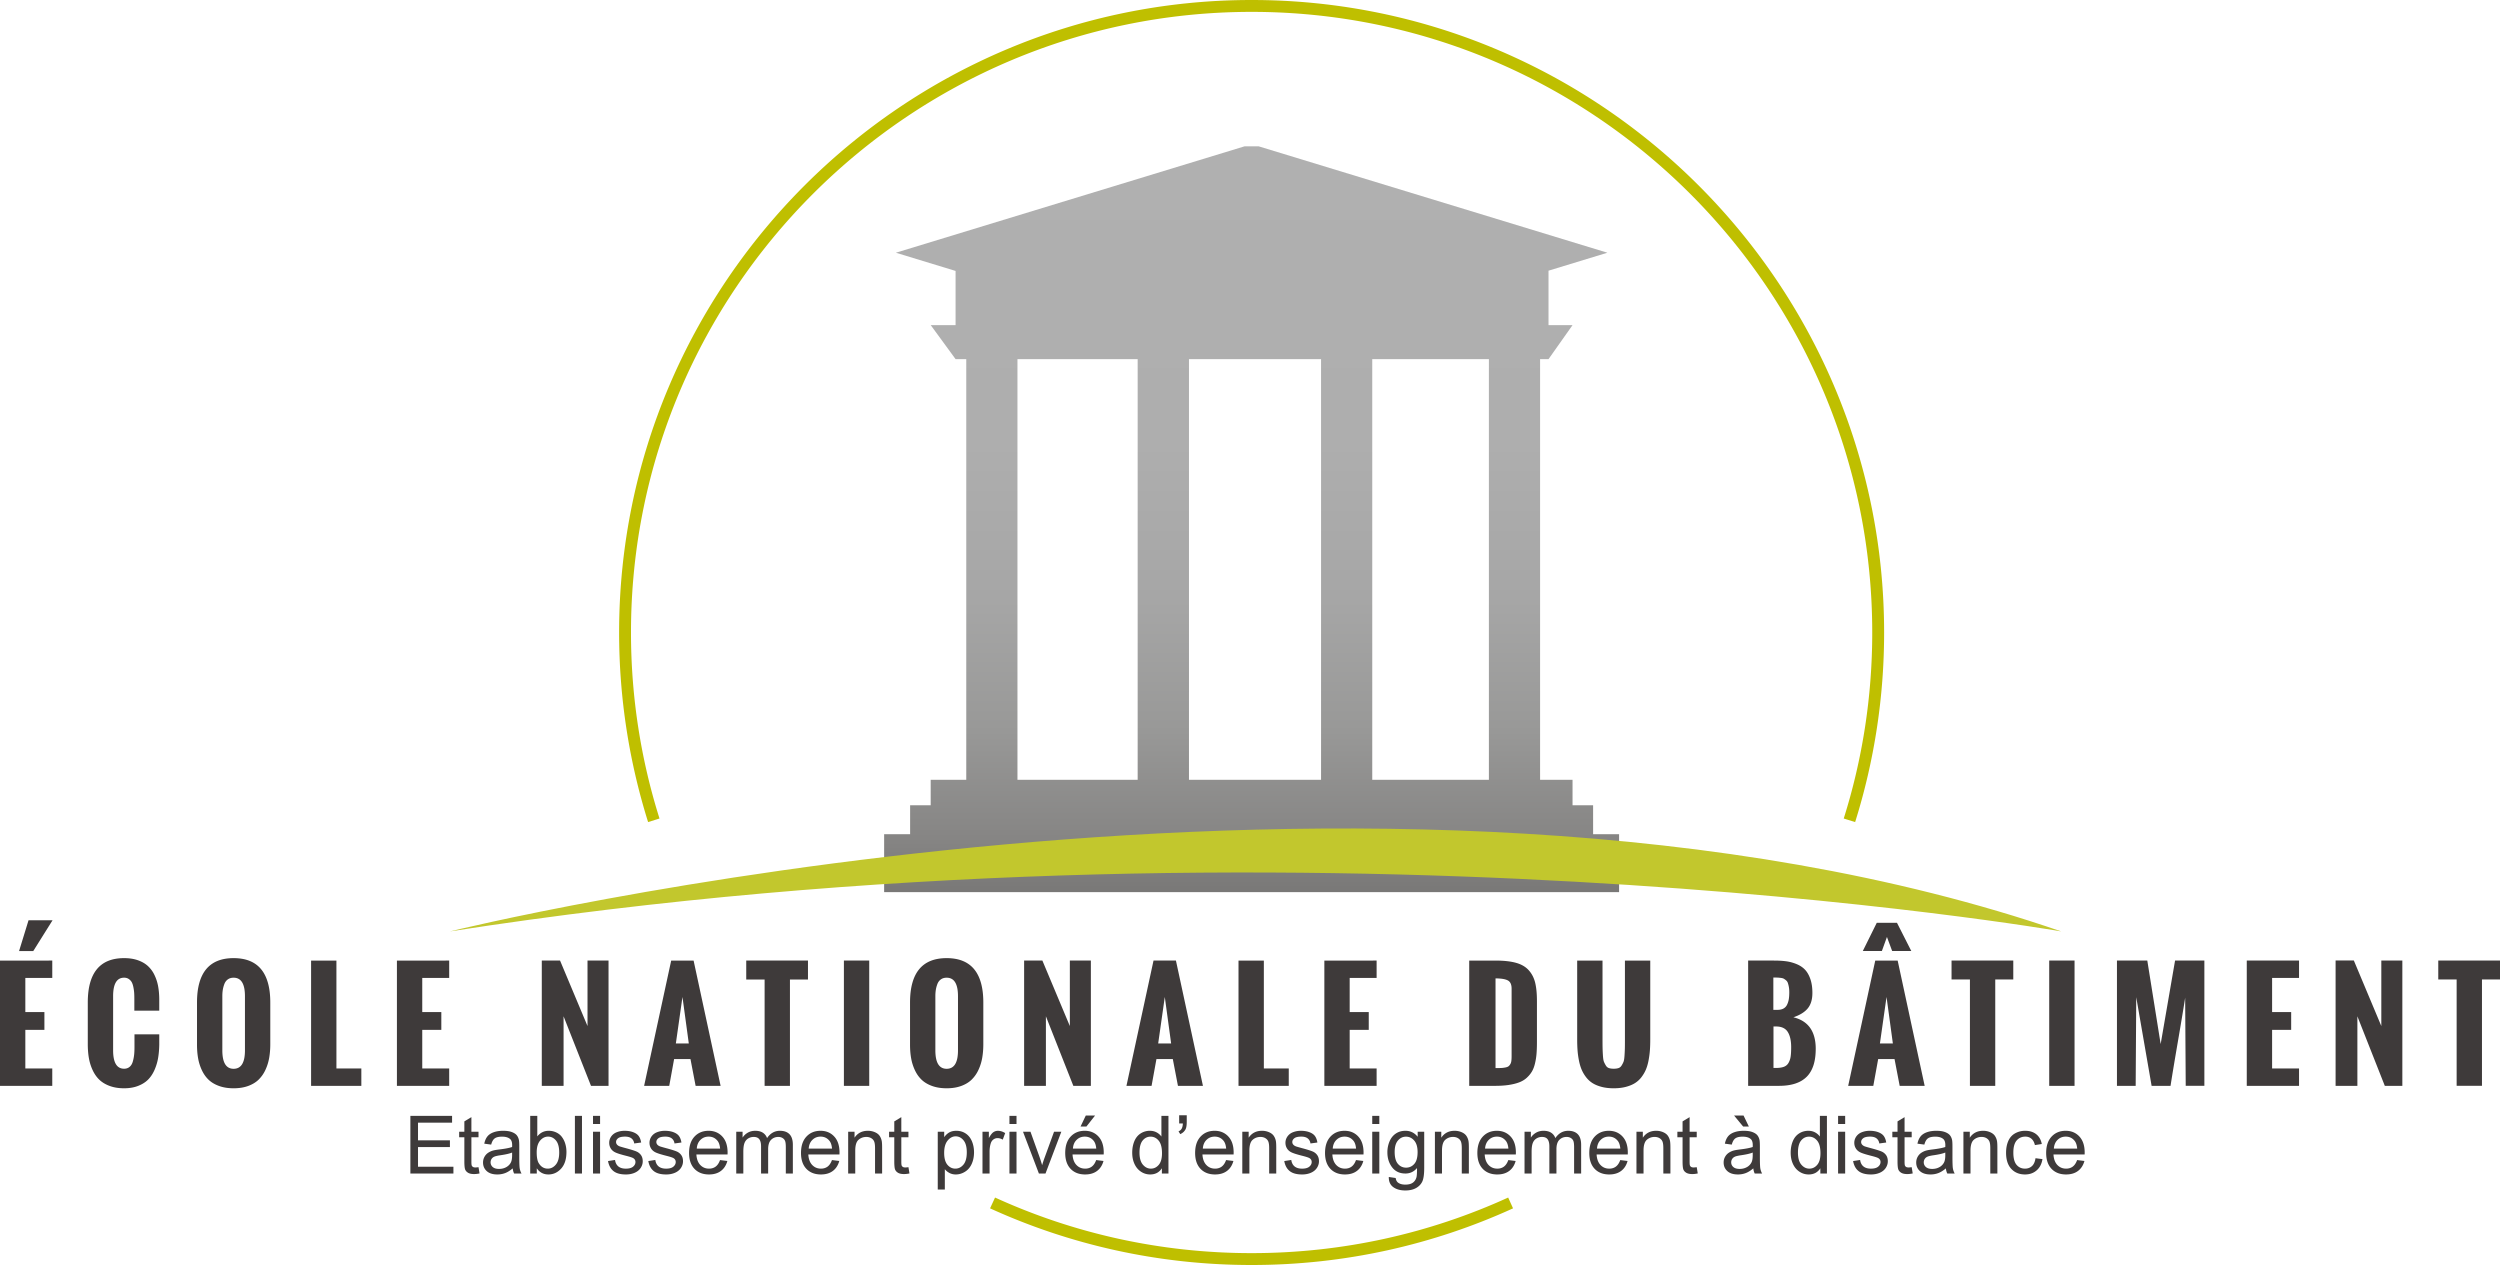<svg xmlns="http://www.w3.org/2000/svg" viewBox="0 0 591.497 299.298"><linearGradient id="a" gradientUnits="userSpaceOnUse" x1="296.131" y1="211.074" x2="296.131" y2="34.626"><stop offset="0" stop-color="#797877"/><stop offset=".079" stop-color="#878685"/><stop offset=".224" stop-color="#999998"/><stop offset=".392" stop-color="#a6a6a6"/><stop offset=".604" stop-color="#aeaeae"/><stop offset="1" stop-color="#b0b0b0"/></linearGradient><path d="M376.927 197.374v-6.85h-4.866v-6.03h-7.678V84.97h1.995l5.677-8.038h-5.677V64.043l13.928-4.25-82.488-25.167h-3.373l-82.487 25.168 14.13 4.31v12.828h-5.874l5.874 8.038h2.529V184.493H220.2v6.031h-4.867v6.85h-6.147v13.7h173.888v-13.7h-6.148zm-52.254-53.332V84.97h27.598V184.493h-27.598v-40.451zM281.31 163.49V84.97h31.25V184.493h-31.25V163.49zm-40.58 20.993V84.97h28.44V184.493h-28.44v-.01z" fill="url(#a)"/><path d="M106.435 220.375s222.014-54.8 381.265 0c0 0-179.86-31.382-381.265 0z" fill="#c2c72d"/><path d="M296.13 0c-82.51 0-149.648 67.138-149.648 149.649 0 15.625 2.416 30.689 6.857 44.853l2.698-.844c-4.384-13.91-6.745-28.693-6.745-44.009 0-80.965 65.874-146.839 146.839-146.839S442.969 68.684 442.969 149.65c0 15.316-2.36 30.098-6.744 44.01l2.698.843a149.702 149.702 0 0 0 6.857-44.853C445.78 67.139 378.64 0 296.13 0zm0 296.488c-21.639 0-42.182-4.694-60.702-13.152l-1.18 2.557c18.857 8.6 39.822 13.405 61.883 13.405 22.06 0 42.997-4.806 61.855-13.405l-1.153-2.557c-18.52 8.458-39.063 13.152-60.702 13.152z" fill="#bfbf00"/><path d="M0 256.91h12.367v-4.117H5.994v-9.123h4.512v-4.216H5.994v-8.068h6.373v-4.116H0v29.64zm4.512-31.896h3.36l4.56-7.278h-5.68l-2.24 7.278zm32.008 5.614a6.897 6.897 0 0 0-1.573-2.107c-.637-.57-1.425-1.018-2.363-1.342-.939-.324-2.012-.486-3.22-.486-5.73 0-8.595 3.503-8.595 10.506v9.814c0 1.196.085 2.295.255 3.293.17.999.464 1.952.881 2.857.417.906.947 1.67 1.59 2.29.641.62 1.46 1.114 2.453 1.48.993.37 2.132.553 3.417.553 1.251 0 2.36-.19 3.326-.569.966-.378 1.753-.878 2.363-1.498.61-.62 1.111-1.38 1.507-2.28.395-.9.675-1.828.84-2.783s.257-1.998.28-3.13v-2.502h-5.863v3.047c0 .669-.027 1.264-.082 1.786a9.568 9.568 0 0 1-.313 1.598c-.154.543-.406.962-.757 1.26-.352.295-.786.444-1.301.444-1.735 0-2.602-1.454-2.602-4.364V235.7c0-2.92.867-4.38 2.602-4.38.439 0 .815.11 1.128.33.312.22.549.485.708.799.158.312.285.718.378 1.217.093.5.151.945.173 1.334.022.39.033.854.033 1.392v2.733h5.895v-2.551c0-1.175-.09-2.251-.271-3.228a10.395 10.395 0 0 0-.89-2.718zm18.751-3.935c-5.774 0-8.661 3.503-8.661 10.506v9.962c0 1.186.09 2.279.271 3.277a11.1 11.1 0 0 0 .906 2.824c.422.884.958 1.63 1.606 2.24.647.609 1.47 1.092 2.47 1.449.998.356 2.135.535 3.408.535 1.285 0 2.426-.181 3.425-.543s1.825-.86 2.478-1.49a7.715 7.715 0 0 0 1.614-2.298c.423-.9.722-1.852.898-2.857s.263-2.1.263-3.285v-9.814c0-7.003-2.892-10.506-8.678-10.506zm2.684 21.818c0 2.91-.894 4.364-2.684 4.364-1.778 0-2.667-1.455-2.667-4.364v-12.81c0-.539.035-1.035.106-1.49.072-.456.195-.918.371-1.384.176-.466.45-.835.823-1.103.373-.27.83-.403 1.367-.403 1.79 0 2.684 1.46 2.684 4.38v12.81zm21.642-21.241h-5.994v29.64h11.889v-4.117h-5.895V227.27zm26.68 25.523h-6.373v-9.123h4.512v-4.216h-4.512v-8.068h6.373v-4.116H93.91v29.64h12.367v-4.117zm37.701-25.54h-4.973v15.512l-6.505-15.512h-4.314v29.656h5.154v-16.45l6.488 16.45h4.15v-29.656zm15.516 23.317h3.87l1.218 6.34h5.912l-6.39-29.64h-5.302l-6.405 29.64h5.944l1.153-6.34zm1.976-14.689l1.498 11h-3.062l1.564-11zm19.435 21.028h5.994v-25.16h4.265v-4.48h-14.606v4.48h4.347v25.16zm24.754-29.64h-5.994v29.64h5.994v-29.64zm26.993 9.93c0-7.003-2.893-10.506-8.678-10.506-5.774 0-8.661 3.503-8.661 10.506v9.962c0 1.186.09 2.279.271 3.277a11.1 11.1 0 0 0 .906 2.824c.422.884.957 1.63 1.605 2.24.648.609 1.471 1.092 2.47 1.449.999.356 2.135.535 3.409.535 1.284 0 2.426-.181 3.425-.543s1.825-.86 2.478-1.49a7.715 7.715 0 0 0 1.614-2.298c.423-.9.721-1.852.897-2.857s.264-2.1.264-3.285v-9.814zm-5.994 11.312c0 2.91-.895 4.364-2.684 4.364-1.779 0-2.668-1.455-2.668-4.364v-12.81c0-.539.036-1.035.107-1.49.071-.456.195-.918.37-1.384.176-.466.45-.835.824-1.103.373-.27.829-.403 1.367-.403 1.79 0 2.684 1.46 2.684 4.38v12.81zm20.802-8.052l6.488 16.45h4.15v-29.656h-4.973v15.512l-6.505-15.512h-4.314v29.656h5.154v-16.45zm30.764-13.19h-5.303l-6.405 29.64h5.944l1.153-6.34h3.87l1.218 6.34h5.912l-6.39-29.64zm-4.2 19.612l1.565-11 1.498 11h-3.062zm30.896 5.912h-5.895V227.27h-5.994v29.64h11.889v-4.117zm20.785 0h-6.372v-9.123h4.512v-4.216h-4.512v-8.068h6.372v-4.116H313.34v29.64h12.366v-4.117zm36.722.766c.313-.522.56-1.158.741-1.91.182-.752.305-1.52.371-2.306.065-.785.099-1.704.099-2.758v-9.716c0-1.767-.14-3.221-.42-4.363-.28-1.141-.785-2.122-1.515-2.94-.73-.817-1.735-1.405-3.014-1.761-1.279-.357-2.906-.535-4.882-.535h-6.192v29.64h6.126c1.219 0 2.297-.072 3.236-.214s1.756-.346 2.454-.61c.696-.263 1.292-.62 1.786-1.07s.897-.936 1.21-1.457zm-4.783-3.68c0 .45-.02.825-.058 1.127s-.123.563-.255.782-.274.387-.429.502c-.153.116-.394.206-.724.272-.33.066-.658.107-.988.124-.33.016-.78.024-1.35.024v-21.225c1.372.011 2.348.175 2.93.494s.874.966.874 1.943v15.956zm30.731 4.964c.438-.576.79-1.18 1.054-1.811.263-.631.471-1.359.626-2.182.153-.823.257-1.62.312-2.388s.082-1.625.082-2.57V227.27h-5.993v18.54c0 1.044-.006 1.799-.017 2.265a43.91 43.91 0 0 1-.083 1.712c-.044.676-.12 1.15-.23 1.425-.11.275-.26.569-.452.881-.193.313-.443.519-.75.617-.307.099-.68.149-1.12.149-.439 0-.812-.05-1.12-.149s-.556-.306-.748-.626a6.183 6.183 0 0 1-.454-.888c-.109-.275-.186-.755-.23-1.44-.044-.687-.071-1.27-.082-1.747s-.017-1.243-.017-2.297V227.27h-5.994v18.623c0 .944.028 1.8.083 2.57.055.768.161 1.564.32 2.387s.372 1.55.635 2.182a8.13 8.13 0 0 0 1.054 1.811c.438.576.955 1.05 1.548 1.424.593.374 1.311.67 2.157.89.845.22 1.795.329 2.849.329s2.003-.11 2.848-.33c.845-.22 1.567-.515 2.165-.89a5.813 5.813 0 0 0 1.557-1.423zm41.225-6.678c0-4.127-1.762-6.619-5.287-7.475 1.538-.516 2.671-1.219 3.4-2.108.731-.89 1.097-2.108 1.097-3.656 0-1.25-.157-2.335-.47-3.252-.313-.916-.73-1.654-1.251-2.215-.522-.56-1.186-1.007-1.993-1.342-.807-.334-1.63-.56-2.47-.674s-1.809-.173-2.906-.173h-6.11v29.64h7.312c2.93 0 5.11-.714 6.537-2.141 1.427-1.427 2.14-3.628 2.14-6.604zm-10.029-16.878c.417 0 .725.003.922.008.198.006.46.029.782.067.325.038.566.098.725.18.16.083.344.21.552.38.209.17.356.378.444.625s.168.558.24.93.107.807.107 1.302c0 .625-.04 1.169-.115 1.63-.078.46-.212.891-.405 1.292a2.01 2.01 0 0 1-.847.914c-.373.209-.834.313-1.383.313h-1.022v-7.64zm4.092 18.699a4.188 4.188 0 0 1-.502 1.49c-.253.438-.62.749-1.103.93-.483.181-1.115.272-1.894.272h-.56v-9.814h.593c1.307 0 2.232.427 2.775 1.284.544.856.815 2.058.815 3.606 0 .933-.04 1.677-.124 2.232zm20.711.584h3.87l1.219 6.34h5.911l-6.389-29.64h-5.302l-6.406 29.64h5.945l1.152-6.34zm1.977-14.689l1.498 11h-3.063l1.565-11zm.098-14.194l1.235 3.327h4.528l-3.392-6.686h-4.775l-3.31 6.686h4.512l1.202-3.327zm19.633 35.222h5.993v-25.16h4.266v-4.48h-14.607v4.48h4.348v25.16zm24.754-29.64h-5.994v29.64h5.994v-29.64zm20.373 19.76l-3.161-19.76h-7.18v29.64h4.43l.132-20.978 3.638 20.978h4.48c.329-2.14.905-5.615 1.728-10.423.824-4.808 1.4-8.283 1.73-10.423l.132 20.846h4.413v-29.64h-6.933l-3.409 19.76zm20.373 9.88h12.366v-4.116h-6.372v-9.123h4.512v-4.216h-4.512v-8.068h6.372v-4.116h-12.366v29.64zm31.835-14.144l-6.504-15.512H552.6v29.656h5.154v-16.45l6.488 16.45h4.15v-29.656h-4.974v15.512zm13.474-15.495v4.478h4.347v25.161h5.993v-25.16h4.266v-4.48h-14.606zM98.9 271.398h7.55v-1.602H98.9v-4.179h8.061v-1.61h-9.866v13.646h10.183v-1.61H98.9v-4.645zm13.58 4.821c-.247 0-.438-.04-.571-.121a.699.699 0 0 1-.289-.325c-.059-.137-.088-.445-.088-.922v-5.78h1.684v-1.304h-1.684v-3.453l-1.666 1.006v2.447h-1.23v1.304h1.23v5.687c0 1.005.068 1.664.204 1.978.137.313.373.566.708.758s.806.289 1.414.289a6.19 6.19 0 0 0 1.266-.149l-.242-1.48a5.366 5.366 0 0 1-.735.065zm10.38-2.709v-2.233c0-.745-.028-1.26-.084-1.545-.1-.46-.273-.84-.521-1.14-.249-.302-.636-.552-1.164-.75-.528-.2-1.213-.298-2.057-.298-.85 0-1.598.116-2.243.349-.646.232-1.14.564-1.48.996-.341.432-.586.998-.735 1.7l1.638.222c.18-.701.457-1.19.833-1.466s.957-.414 1.745-.414c.844 0 1.48.19 1.908.567.317.28.475.761.475 1.444 0 .061-.003.208-.01.437-.639.223-1.635.416-2.987.577-.664.08-1.16.164-1.49.251a4.09 4.09 0 0 0-1.205.55c-.357.241-.646.563-.866.963s-.33.843-.33 1.326c0 .825.292 1.504.875 2.034.583.53 1.418.796 2.504.796.658 0 1.273-.108 1.848-.326.573-.217 1.17-.589 1.791-1.117.05.466.162.872.336 1.22h1.75a3.734 3.734 0 0 1-.424-1.187c-.072-.413-.107-1.398-.107-2.956zm-1.694-.204c0 .738-.09 1.297-.27 1.675-.236.49-.605.877-1.108 1.159s-1.077.424-1.722.424c-.651 0-1.147-.15-1.484-.447a1.426 1.426 0 0 1-.508-1.117 1.431 1.431 0 0 1 .894-1.34c.285-.125.772-.236 1.461-.335 1.216-.174 2.129-.385 2.737-.633v.614zm11.733-4.361c-.351-.444-.798-.788-1.34-1.034s-1.12-.367-1.727-.367c-1.099 0-2.001.444-2.709 1.331v-4.868h-1.676v13.646h1.555v-1.239c.664.975 1.579 1.462 2.746 1.462 1.173 0 2.178-.463 3.016-1.386.838-.925 1.256-2.235 1.256-3.93 0-.712-.1-1.383-.297-2.01a5.022 5.022 0 0 0-.824-1.605zm-1.392 6.6c-.534.636-1.167.953-1.899.953-.9 0-1.613-.43-2.14-1.294-.323-.527-.485-1.383-.485-2.569 0-1.203.267-2.123.8-2.76.534-.635 1.167-.954 1.9-.954.726 0 1.345.308 1.857.922.512.614.768 1.567.768 2.858 0 1.26-.267 2.208-.8 2.843zm4.514 2.108h1.676v-13.646h-1.676v13.646zm4.283 0h1.675v-9.886h-1.675v9.886zm0-11.72h1.675v-1.926h-1.675v1.927zm10.261 6.503c-.468-.202-1.295-.461-2.48-.777-.82-.224-1.313-.367-1.48-.43-.292-.116-.506-.266-.643-.445a.927.927 0 0 1-.204-.587c0-.341.164-.64.493-.894.33-.254.878-.382 1.647-.382.652 0 1.156.144 1.513.429s.573.683.647 1.191l1.638-.223c-.105-.639-.298-1.15-.577-1.532s-.712-.683-1.298-.907-1.268-.335-2.043-.335c-.515 0-.998.067-1.448.2-.45.133-.805.296-1.065.489-.348.248-.623.56-.825.935a2.546 2.546 0 0 0-.302 1.224c0 .484.123.927.368 1.327.245.4.605.713 1.08.94s1.326.495 2.555.805c.912.23 1.483.42 1.712.568.33.217.494.515.494.893 0 .422-.186.79-.559 1.104-.372.313-.943.47-1.712.47-.764 0-1.358-.177-1.783-.53-.425-.354-.684-.863-.777-1.527l-1.657.26c.186 1.048.616 1.84 1.289 2.374.673.534 1.652.8 2.937.8.775 0 1.47-.134 2.085-.405.614-.27 1.084-.651 1.41-1.145s.489-1.02.489-1.578c0-.57-.134-1.048-.4-1.433a2.515 2.515 0 0 0-1.104-.88zm9.532 0c-.469-.202-1.295-.461-2.48-.777-.82-.224-1.313-.367-1.48-.43-.292-.116-.506-.266-.643-.445a.927.927 0 0 1-.204-.587c0-.341.164-.64.493-.894.329-.254.878-.382 1.647-.382.652 0 1.156.144 1.513.429s.573.683.647 1.191l1.638-.223c-.105-.639-.298-1.15-.577-1.532s-.712-.683-1.298-.907-1.268-.335-2.043-.335c-.516 0-.998.067-1.448.2-.45.133-.805.296-1.066.489-.347.248-.622.56-.824.935a2.546 2.546 0 0 0-.302 1.224c0 .484.122.927.368 1.327.245.4.605.713 1.08.94s1.326.495 2.554.805c.912.23 1.483.42 1.713.568.329.217.493.515.493.893 0 .422-.186.79-.558 1.104-.372.313-.944.47-1.713.47-.763 0-1.358-.177-1.782-.53-.426-.354-.684-.863-.778-1.527l-1.656.26c.186 1.048.615 1.84 1.289 2.374.673.534 1.652.8 2.937.8.775 0 1.47-.134 2.085-.405.614-.27 1.084-.651 1.41-1.145s.489-1.02.489-1.578c0-.57-.134-1.048-.4-1.433a2.515 2.515 0 0 0-1.104-.88zm7.554-4.892c-1.365 0-2.476.46-3.333 1.377-.856.92-1.284 2.21-1.284 3.873 0 1.607.423 2.856 1.27 3.746s1.994 1.336 3.44 1.336c1.148 0 2.09-.279 2.83-.838.738-.558 1.244-1.343 1.517-2.355l-1.732-.214c-.254.708-.598 1.223-1.033 1.545-.434.323-.958.484-1.573.484-.825 0-1.514-.288-2.066-.865-.553-.577-.86-1.41-.922-2.495h7.373c.006-.198.009-.348.009-.446 0-1.632-.419-2.899-1.257-3.798s-1.917-1.35-3.24-1.35zm-2.793 4.217c.056-.863.346-1.552.871-2.066.524-.516 1.17-.774 1.94-.774.85 0 1.542.323 2.076.969.348.415.559 1.039.633 1.871h-5.52zm19.678-4.217c-1.254 0-2.271.577-3.053 1.732a2.438 2.438 0 0 0-.991-1.276c-.47-.304-1.07-.456-1.802-.456-.657 0-1.244.148-1.759.442a3.52 3.52 0 0 0-1.238 1.169v-1.388h-1.498v9.886h1.675v-5.13c0-.899.09-1.588.27-2.066.18-.477.47-.84.87-1.089s.837-.372 1.308-.372c.62 0 1.067.186 1.34.559.274.372.41.93.41 1.675v6.423h1.676v-5.744c0-1.017.23-1.757.688-2.22.46-.462 1.037-.693 1.732-.693.384 0 .72.09 1.005.27a1.4 1.4 0 0 1 .59.712c.11.295.164.777.164 1.447v6.228h1.666v-6.786c0-1.13-.264-1.965-.791-2.508s-1.281-.815-2.262-.815zm9.596 0c-1.365 0-2.476.46-3.332 1.377-.856.92-1.284 2.21-1.284 3.873 0 1.607.423 2.856 1.27 3.746s1.993 1.336 3.44 1.336c1.148 0 2.09-.279 2.83-.838.737-.558 1.243-1.343 1.516-2.355l-1.731-.214c-.255.708-.599 1.223-1.033 1.545-.434.323-.959.484-1.573.484-.826 0-1.514-.288-2.067-.865-.552-.577-.86-1.41-.921-2.495h7.372c.006-.198.01-.348.01-.446 0-1.632-.42-2.899-1.257-3.798s-1.918-1.35-3.24-1.35zm-2.792 4.217c.055-.863.346-1.552.87-2.066.524-.516 1.171-.774 1.94-.774.851 0 1.543.323 2.077.969.347.415.558 1.039.633 1.871h-5.52zm16.755-3.054c-.249-.347-.622-.628-1.122-.841a4.115 4.115 0 0 0-1.643-.322c-1.372 0-2.42.543-3.146 1.63v-1.407h-1.508v9.886h1.676v-5.399c0-1.266.258-2.126.777-2.579.518-.452 1.134-.679 1.848-.679.446 0 .835.101 1.168.302.332.202.562.472.693.81.13.339.196.85.196 1.532v6.013h1.675v-6.078c0-.776-.031-1.319-.093-1.63-.1-.477-.273-.89-.521-1.238zm6.106 7.512c-.248 0-.44-.04-.573-.121a.699.699 0 0 1-.288-.325c-.06-.137-.089-.445-.089-.922v-5.78h1.685v-1.304h-1.685v-3.453l-1.666 1.006v2.447h-1.229v1.304h1.23v5.687c0 1.005.067 1.664.204 1.978.136.313.373.566.708.758s.806.289 1.414.289a6.19 6.19 0 0 0 1.266-.149l-.242-1.48a5.366 5.366 0 0 1-.735.065zm14.297-8.023c-.645-.435-1.39-.652-2.234-.652-.645 0-1.194.125-1.647.377-.453.251-.86.628-1.22 1.131v-1.285h-1.526v13.674h1.675v-4.812c.286.36.65.657 1.094.894.443.235.945.353 1.504.353.763 0 1.49-.216 2.182-.647.692-.43 1.22-1.052 1.583-1.862.362-.81.544-1.72.544-2.732 0-.942-.164-1.81-.494-2.601-.328-.792-.815-1.404-1.461-1.838zm-.554 7.358c-.53.63-1.168.944-1.912.944-.733 0-1.356-.303-1.871-.912s-.773-1.548-.773-2.82.275-2.242.824-2.91 1.18-1 1.894-1c.72 0 1.339.314 1.857.94.518.627.777 1.57.777 2.83 0 1.322-.265 2.298-.796 2.928zm7.084-7.675c-.326.224-.681.686-1.066 1.387v-1.5h-1.508v9.887h1.676v-5.176c0-.707.093-1.359.28-1.954.123-.392.33-.697.623-.917.291-.22.62-.33.987-.33.409 0 .818.12 1.228.362l.577-1.554c-.583-.36-1.158-.54-1.722-.54-.39 0-.749.112-1.075.335zm3.803 9.774h1.675v-9.886h-1.675v9.886zm0-11.72h1.675v-1.926h-1.675v1.927zm8.358 7.866a28.59 28.59 0 0 0-.624 1.88 28.847 28.847 0 0 0-.632-1.991l-2.122-5.921h-1.769l3.76 9.886h1.564l3.742-9.886h-1.722l-2.197 6.032zm9.457-6.255c-1.365 0-2.476.46-3.333 1.377-.856.92-1.284 2.21-1.284 3.873 0 1.607.424 2.856 1.27 3.746s1.994 1.336 3.44 1.336c1.148 0 2.091-.279 2.83-.838.738-.558 1.244-1.343 1.517-2.355l-1.732-.214c-.254.708-.598 1.223-1.033 1.545-.434.323-.958.484-1.572.484-.826 0-1.515-.288-2.067-.865-.553-.577-.86-1.41-.922-2.495h7.373c.006-.198.01-.348.01-.446 0-1.632-.42-2.899-1.258-3.798s-1.917-1.35-3.239-1.35zm-2.793 4.217c.056-.863.346-1.552.871-2.066.524-.516 1.171-.774 1.94-.774.85 0 1.543.323 2.076.969.348.415.559 1.039.634 1.871h-5.52zm1.806-5.223h1.387l2.048-2.606h-2.197l-1.238 2.606zm19.129 2.365a3.321 3.321 0 0 0-1.136-.982c-.466-.252-.996-.377-1.591-.377a3.96 3.96 0 0 0-2.207.642c-.657.429-1.15 1.045-1.48 1.848-.329.803-.493 1.699-.493 2.685 0 1.012.181 1.907.545 2.686.363.779.875 1.385 1.535 1.82a3.883 3.883 0 0 0 2.174.651c1.216 0 2.137-.49 2.764-1.47v1.247h1.555v-13.646h-1.666v4.896zm-.628 6.697c-.513.6-1.135.898-1.867.898-.726 0-1.356-.313-1.89-.94-.533-.626-.8-1.572-.8-2.839 0-1.309.25-2.268.75-2.876s1.121-.912 1.866-.912c.763 0 1.405.316 1.926.95.521.632.782 1.625.782 2.978 0 1.228-.256 2.142-.767 2.74zm4.826-9.787h.875c-.019.514-.11.92-.275 1.215-.164.295-.414.51-.75.646l.41.661c.565-.255.98-.633 1.248-1.135.192-.367.288-.965.288-1.797v-1.536h-1.796v1.946zm8.396 1.731c-1.365 0-2.476.46-3.333 1.377-.856.92-1.284 2.21-1.284 3.873 0 1.607.423 2.856 1.27 3.746s1.994 1.336 3.44 1.336c1.148 0 2.09-.279 2.83-.838.738-.558 1.244-1.343 1.517-2.355l-1.732-.214c-.254.708-.598 1.223-1.033 1.545-.434.323-.958.484-1.573.484-.825 0-1.514-.288-2.066-.865-.553-.577-.86-1.41-.922-2.495h7.373c.005-.198.009-.348.009-.446 0-1.632-.419-2.899-1.257-3.798s-1.917-1.35-3.24-1.35zm-2.793 4.217c.056-.863.346-1.552.87-2.066.525-.516 1.172-.774 1.941-.774.85 0 1.542.323 2.076.969.348.415.559 1.039.633 1.871h-5.52zm16.755-3.054c-.248-.347-.622-.628-1.121-.841a4.116 4.116 0 0 0-1.644-.322c-1.371 0-2.42.543-3.145 1.63v-1.407h-1.508v9.886h1.675v-5.399c0-1.266.259-2.126.777-2.579.518-.452 1.134-.679 1.848-.679.447 0 .836.101 1.169.302.33.202.562.472.693.81.13.339.195.85.195 1.532v6.013h1.676v-6.078c0-.776-.031-1.319-.094-1.63a3.23 3.23 0 0 0-.521-1.238zm9.22 3.729c-.47-.202-1.296-.461-2.481-.777-.82-.224-1.313-.367-1.48-.43-.292-.116-.506-.266-.642-.445a.924.924 0 0 1-.205-.587c0-.341.164-.64.493-.894.33-.254.878-.382 1.647-.382.652 0 1.157.144 1.513.429s.572.683.648 1.191l1.637-.223c-.105-.639-.298-1.15-.577-1.532s-.712-.683-1.299-.907c-.586-.223-1.266-.335-2.043-.335-.514 0-.997.067-1.447.2-.45.133-.805.296-1.065.489a2.72 2.72 0 0 0-.825.935 2.552 2.552 0 0 0-.302 1.224c0 .484.123.927.368 1.327.245.4.604.713 1.08.94.475.226 1.326.495 2.555.805.912.23 1.483.42 1.713.568.329.217.493.515.493.893 0 .422-.187.79-.559 1.104s-.943.47-1.713.47c-.762 0-1.357-.177-1.782-.53s-.685-.863-.777-1.527l-1.658.26c.187 1.048.617 1.84 1.29 2.374s1.652.8 2.937.8c.775 0 1.47-.134 2.085-.405.614-.27 1.084-.651 1.41-1.145s.488-1.02.488-1.578c0-.57-.132-1.048-.4-1.433a2.508 2.508 0 0 0-1.103-.88zm7.554-4.892c-1.365 0-2.476.46-3.333 1.377-.856.92-1.284 2.21-1.284 3.873 0 1.607.424 2.856 1.27 3.746s1.994 1.336 3.44 1.336c1.147 0 2.09-.279 2.829-.838.74-.558 1.244-1.343 1.518-2.355l-1.732-.214c-.254.708-.598 1.223-1.033 1.545-.435.323-.959.484-1.573.484-.825 0-1.514-.288-2.067-.865-.551-.577-.86-1.41-.92-2.495h7.371c.006-.198.01-.348.01-.446 0-1.632-.42-2.899-1.257-3.798-.837-.9-1.918-1.35-3.239-1.35zm-2.793 4.217c.056-.863.346-1.552.87-2.066.525-.516 1.172-.774 1.942-.774.85 0 1.542.323 2.075.969.348.415.558 1.039.633 1.871h-5.52zm9.345 5.892h1.676v-9.886h-1.676v9.886zm0-11.72h1.676v-1.926h-1.676v1.927zm10.75 3.026c-.756-.943-1.718-1.415-2.884-1.415-.875 0-1.637.217-2.285.652s-1.144 1.05-1.485 1.847a6.577 6.577 0 0 0-.512 2.612c0 1.37.372 2.546 1.117 3.527.744.98 1.796 1.47 3.155 1.47 1.092 0 2.004-.431 2.737-1.293.007 1.092-.035 1.808-.121 2.15-.149.559-.434.993-.856 1.303-.423.31-1.021.466-1.797.466-.72 0-1.288-.156-1.703-.466-.31-.23-.5-.596-.568-1.098l-1.63-.242c-.024 1.067.327 1.866 1.053 2.396.726.53 1.678.796 2.857.796.993 0 1.83-.186 2.509-.558s1.176-.88 1.49-1.522c.313-.642.47-1.733.47-3.272v-8.545h-1.546v1.192zm-.799 6.418c-.521.592-1.167.889-1.936.889-.776 0-1.421-.298-1.936-.894-.516-.595-.773-1.542-.773-2.838 0-1.192.26-2.09.782-2.696.521-.604 1.154-.907 1.9-.907.756 0 1.403.307 1.94.922.536.614.804 1.526.804 2.736 0 1.266-.26 2.195-.78 2.788zm12.295-6.67c-.248-.347-.622-.628-1.121-.841a4.114 4.114 0 0 0-1.643-.322c-1.372 0-2.42.543-3.146 1.63v-1.407h-1.508v9.886h1.675v-5.399c0-1.266.26-2.126.777-2.579a2.72 2.72 0 0 1 1.848-.679c.447 0 .837.101 1.169.302.33.202.562.472.693.81.13.339.195.85.195 1.532v6.013h1.676v-6.078c0-.776-.031-1.319-.094-1.63a3.23 3.23 0 0 0-.521-1.238zm7.243-1.163c-1.365 0-2.476.46-3.333 1.377-.856.92-1.284 2.21-1.284 3.873 0 1.607.424 2.856 1.27 3.746s1.994 1.336 3.44 1.336c1.147 0 2.09-.279 2.829-.838.74-.558 1.244-1.343 1.518-2.355l-1.732-.214c-.254.708-.598 1.223-1.033 1.545-.435.323-.959.484-1.573.484-.825 0-1.514-.288-2.067-.865-.551-.577-.86-1.41-.92-2.495h7.371c.006-.198.01-.348.01-.446 0-1.632-.42-2.899-1.257-3.798-.837-.9-1.918-1.35-3.239-1.35zm-2.793 4.217c.056-.863.346-1.552.87-2.066.525-.516 1.172-.774 1.942-.774.85 0 1.542.323 2.075.969.348.415.558 1.039.633 1.871h-5.52zm19.677-4.217c-1.253 0-2.27.577-3.053 1.732A2.436 2.436 0 0 0 367 268c-.469-.304-1.07-.456-1.8-.456-.659 0-1.246.148-1.76.442a3.53 3.53 0 0 0-1.239 1.169v-1.388h-1.498v9.886h1.675v-5.13c0-.899.09-1.588.27-2.066.18-.477.47-.84.87-1.089s.836-.372 1.308-.372c.621 0 1.068.186 1.341.559.272.372.41.93.41 1.675v6.423h1.675v-5.744c0-1.017.23-1.757.688-2.22.46-.462 1.037-.693 1.732-.693.385 0 .72.09 1.005.27.286.18.482.417.592.712.108.295.163.777.163 1.447v6.228h1.666v-6.786c0-1.13-.264-1.965-.791-2.508-.529-.543-1.283-.815-2.263-.815zm9.598 0c-1.366 0-2.477.46-3.333 1.377-.857.92-1.285 2.21-1.285 3.873 0 1.607.424 2.856 1.27 3.746s1.994 1.336 3.44 1.336c1.148 0 2.091-.279 2.83-.838.739-.558 1.244-1.343 1.517-2.355l-1.731-.214c-.254.708-.599 1.223-1.034 1.545-.434.323-.959.484-1.573.484-.825 0-1.514-.288-2.066-.865-.552-.577-.86-1.41-.921-2.495h7.372c.006-.198.009-.348.009-.446 0-1.632-.42-2.899-1.256-3.798-.838-.9-1.918-1.35-3.24-1.35zm-2.793 4.217c.055-.863.345-1.552.87-2.066.524-.516 1.172-.774 1.941-.774.85 0 1.542.323 2.075.969.348.415.559 1.039.633 1.871h-5.52zm16.755-3.054c-.249-.347-.623-.628-1.122-.841a4.114 4.114 0 0 0-1.642-.322c-1.372 0-2.421.543-3.147 1.63v-1.407h-1.507v9.886h1.674v-5.399c0-1.266.26-2.126.778-2.579a2.72 2.72 0 0 1 1.847-.679c.448 0 .837.101 1.17.302.33.202.562.472.693.81.13.339.195.85.195 1.532v6.013h1.676v-6.078c0-.776-.032-1.319-.094-1.63a3.23 3.23 0 0 0-.521-1.238zm6.106 7.512c-.25 0-.44-.04-.573-.121a.698.698 0 0 1-.288-.325c-.059-.137-.09-.445-.09-.922v-5.78h1.686v-1.304h-1.685v-3.453l-1.666 1.006v2.447h-1.229v1.304h1.229v5.687c0 1.005.068 1.664.205 1.978s.372.566.707.758c.336.193.806.289 1.415.289.372 0 .795-.05 1.266-.149l-.242-1.48c-.304.044-.55.065-.735.065zm13.068-9.68l-1.257-2.607h-2.243l2.15 2.606h1.35zm2.607 6.971v-2.233c0-.745-.029-1.26-.084-1.545-.1-.46-.274-.84-.522-1.14s-.635-.552-1.163-.75c-.527-.2-1.213-.298-2.057-.298-.85 0-1.598.116-2.244.349s-1.138.564-1.48.996c-.34.432-.586.998-.734 1.7l1.637.222c.18-.701.458-1.19.833-1.466.376-.276.958-.414 1.746-.414.844 0 1.48.19 1.909.567.316.28.474.761.474 1.444 0 .061-.004.208-.01.437-.638.223-1.634.416-2.987.577-.664.08-1.161.164-1.49.251a4.088 4.088 0 0 0-1.205.55 2.734 2.734 0 0 0-.865.963c-.221.4-.331.843-.331 1.326 0 .825.292 1.504.875 2.034.584.53 1.417.796 2.503.796.659 0 1.274-.108 1.848-.326.574-.217 1.172-.589 1.792-1.117.05.466.161.872.335 1.22h1.75a3.733 3.733 0 0 1-.423-1.187c-.072-.413-.107-1.398-.107-2.956zm-1.695-.204c0 .738-.09 1.297-.27 1.675a2.61 2.61 0 0 1-1.107 1.159c-.502.282-1.077.424-1.722.424-.652 0-1.147-.15-1.485-.447A1.424 1.424 0 0 1 409.6 275c0-.292.078-.557.233-.796.154-.239.375-.42.66-.545.286-.124.774-.235 1.462-.334 1.216-.174 2.128-.385 2.736-.633v.614zm15.89-4.403a3.332 3.332 0 0 0-1.136-.982c-.465-.252-.996-.377-1.591-.377-.814 0-1.55.214-2.207.642-.658.429-1.15 1.045-1.48 1.848-.328.803-.493 1.699-.493 2.685 0 1.012.181 1.907.545 2.686.363.779.875 1.385 1.536 1.82.66.434 1.385.651 2.173.651 1.217 0 2.137-.49 2.764-1.47v1.247h1.555v-13.646h-1.666v4.896zm-.629 6.697c-.512.6-1.134.898-1.866.898-.726 0-1.356-.313-1.89-.94-.533-.626-.8-1.572-.8-2.839 0-1.309.25-2.268.75-2.876.499-.608 1.12-.912 1.866-.912.763 0 1.405.316 1.927.95s.782 1.625.782 2.978c0 1.228-.257 2.142-.769 2.74zm4.938 2.053h1.675v-9.886h-1.675v9.886zm0-11.72h1.675v-1.926h-1.675v1.927zm10.262 6.503c-.468-.202-1.296-.461-2.48-.777-.82-.224-1.313-.367-1.48-.43-.292-.116-.506-.266-.642-.445a.924.924 0 0 1-.205-.587c0-.341.164-.64.493-.894.329-.254.878-.382 1.647-.382.652 0 1.157.144 1.513.429s.572.683.648 1.191l1.637-.223c-.105-.639-.298-1.15-.577-1.532s-.712-.683-1.299-.907c-.586-.223-1.266-.335-2.043-.335-.514 0-.997.067-1.447.2-.45.133-.805.296-1.065.489a2.72 2.72 0 0 0-.825.935 2.552 2.552 0 0 0-.302 1.224c0 .484.123.927.368 1.327.245.4.604.713 1.08.94.474.226 1.326.495 2.555.805.912.23 1.483.42 1.712.568.33.217.494.515.494.893 0 .422-.187.79-.559 1.104s-.943.47-1.713.47c-.763 0-1.357-.177-1.782-.53s-.685-.863-.777-1.527l-1.658.26c.187 1.048.617 1.84 1.29 2.374s1.652.8 2.937.8c.775 0 1.47-.134 2.085-.405.614-.27 1.084-.651 1.41-1.145s.488-1.02.488-1.578c0-.57-.133-1.048-.4-1.433a2.508 2.508 0 0 0-1.103-.88zm6.418 3.783c-.249 0-.44-.04-.573-.121a.698.698 0 0 1-.288-.325c-.059-.137-.089-.445-.089-.922v-5.78h1.686v-1.304h-1.686v-3.453l-1.666 1.006v2.447h-1.228v1.304h1.228v5.687c0 1.005.068 1.664.205 1.978s.372.566.707.758c.336.193.807.289 1.415.289.372 0 .795-.05 1.266-.149l-.241-1.48c-.305.044-.55.065-.736.065zm10.38-2.709v-2.233c0-.745-.03-1.26-.085-1.545-.1-.46-.273-.84-.521-1.14s-.636-.552-1.163-.75c-.528-.2-1.213-.298-2.058-.298-.85 0-1.598.116-2.243.349s-1.139.564-1.48.996c-.341.432-.587.998-.735 1.7l1.638.222c.18-.701.458-1.19.833-1.466.376-.276.958-.414 1.746-.414.844 0 1.48.19 1.908.567.316.28.475.761.475 1.444 0 .061-.004.208-.01.437-.639.223-1.635.416-2.987.577-.664.08-1.162.164-1.49.251a4.088 4.088 0 0 0-1.206.55 2.734 2.734 0 0 0-.865.963c-.22.4-.331.843-.331 1.326 0 .825.292 1.504.875 2.034.584.53 1.418.796 2.504.796.658 0 1.273-.108 1.848-.326.574-.217 1.171-.589 1.792-1.117.05.466.16.872.335 1.22h1.75a3.733 3.733 0 0 1-.423-1.187c-.073-.413-.108-1.398-.108-2.956zm-1.695-.204c0 .738-.09 1.297-.27 1.675a2.61 2.61 0 0 1-1.108 1.159c-.502.282-1.076.424-1.722.424-.651 0-1.146-.15-1.484-.447a1.424 1.424 0 0 1-.508-1.117c0-.292.078-.557.234-.796.154-.239.375-.42.66-.545.286-.124.773-.235 1.462-.334 1.215-.174 2.128-.385 2.736-.633v.614zm11.709-4.599c-.248-.347-.622-.628-1.121-.841a4.114 4.114 0 0 0-1.643-.322c-1.372 0-2.42.543-3.146 1.63v-1.407h-1.508v9.886h1.675v-5.399c0-1.266.26-2.126.777-2.579a2.72 2.72 0 0 1 1.848-.679c.447 0 .837.101 1.169.302.33.202.562.472.693.81.13.339.195.85.195 1.532v6.013h1.676v-6.078c0-.776-.031-1.319-.094-1.63a3.23 3.23 0 0 0-.521-1.238zm8.797 7.187c-.44.403-.99.604-1.648.604-.819 0-1.483-.3-1.992-.902-.509-.603-.763-1.567-.763-2.895 0-1.31.264-2.267.791-2.872.528-.605 1.213-.908 2.058-.908.558 0 1.034.168 1.429.503.393.335.668.835.823 1.5l1.629-.253c-.192-.999-.63-1.77-1.313-2.312s-1.56-.815-2.633-.815c-.851 0-1.637.2-2.36.6-.723.4-1.261 1-1.615 1.802s-.53 1.734-.53 2.801c0 1.65.41 2.918 1.232 3.803.822.884 1.91 1.326 3.263 1.326 1.08 0 1.99-.321 2.732-.964.741-.641 1.202-1.53 1.382-2.667l-1.647-.213c-.119.837-.398 1.459-.838 1.862zm7.977-8.35c-1.365 0-2.476.46-3.333 1.377-.856.92-1.284 2.21-1.284 3.873 0 1.607.424 2.856 1.27 3.746s1.994 1.336 3.44 1.336c1.148 0 2.09-.279 2.83-.838.738-.558 1.243-1.343 1.517-2.355l-1.732-.214c-.254.708-.598 1.223-1.033 1.545-.434.323-.959.484-1.573.484-.825 0-1.514-.288-2.067-.865-.551-.577-.859-1.41-.92-2.495h7.372c.005-.198.008-.348.008-.446 0-1.632-.419-2.899-1.255-3.798-.838-.9-1.918-1.35-3.24-1.35zm-2.793 4.217c.056-.863.346-1.552.87-2.066.525-.516 1.172-.774 1.942-.774.85 0 1.542.323 2.075.969.348.415.559 1.039.633 1.871h-5.52z" fill="#3e3a3a"/></svg>